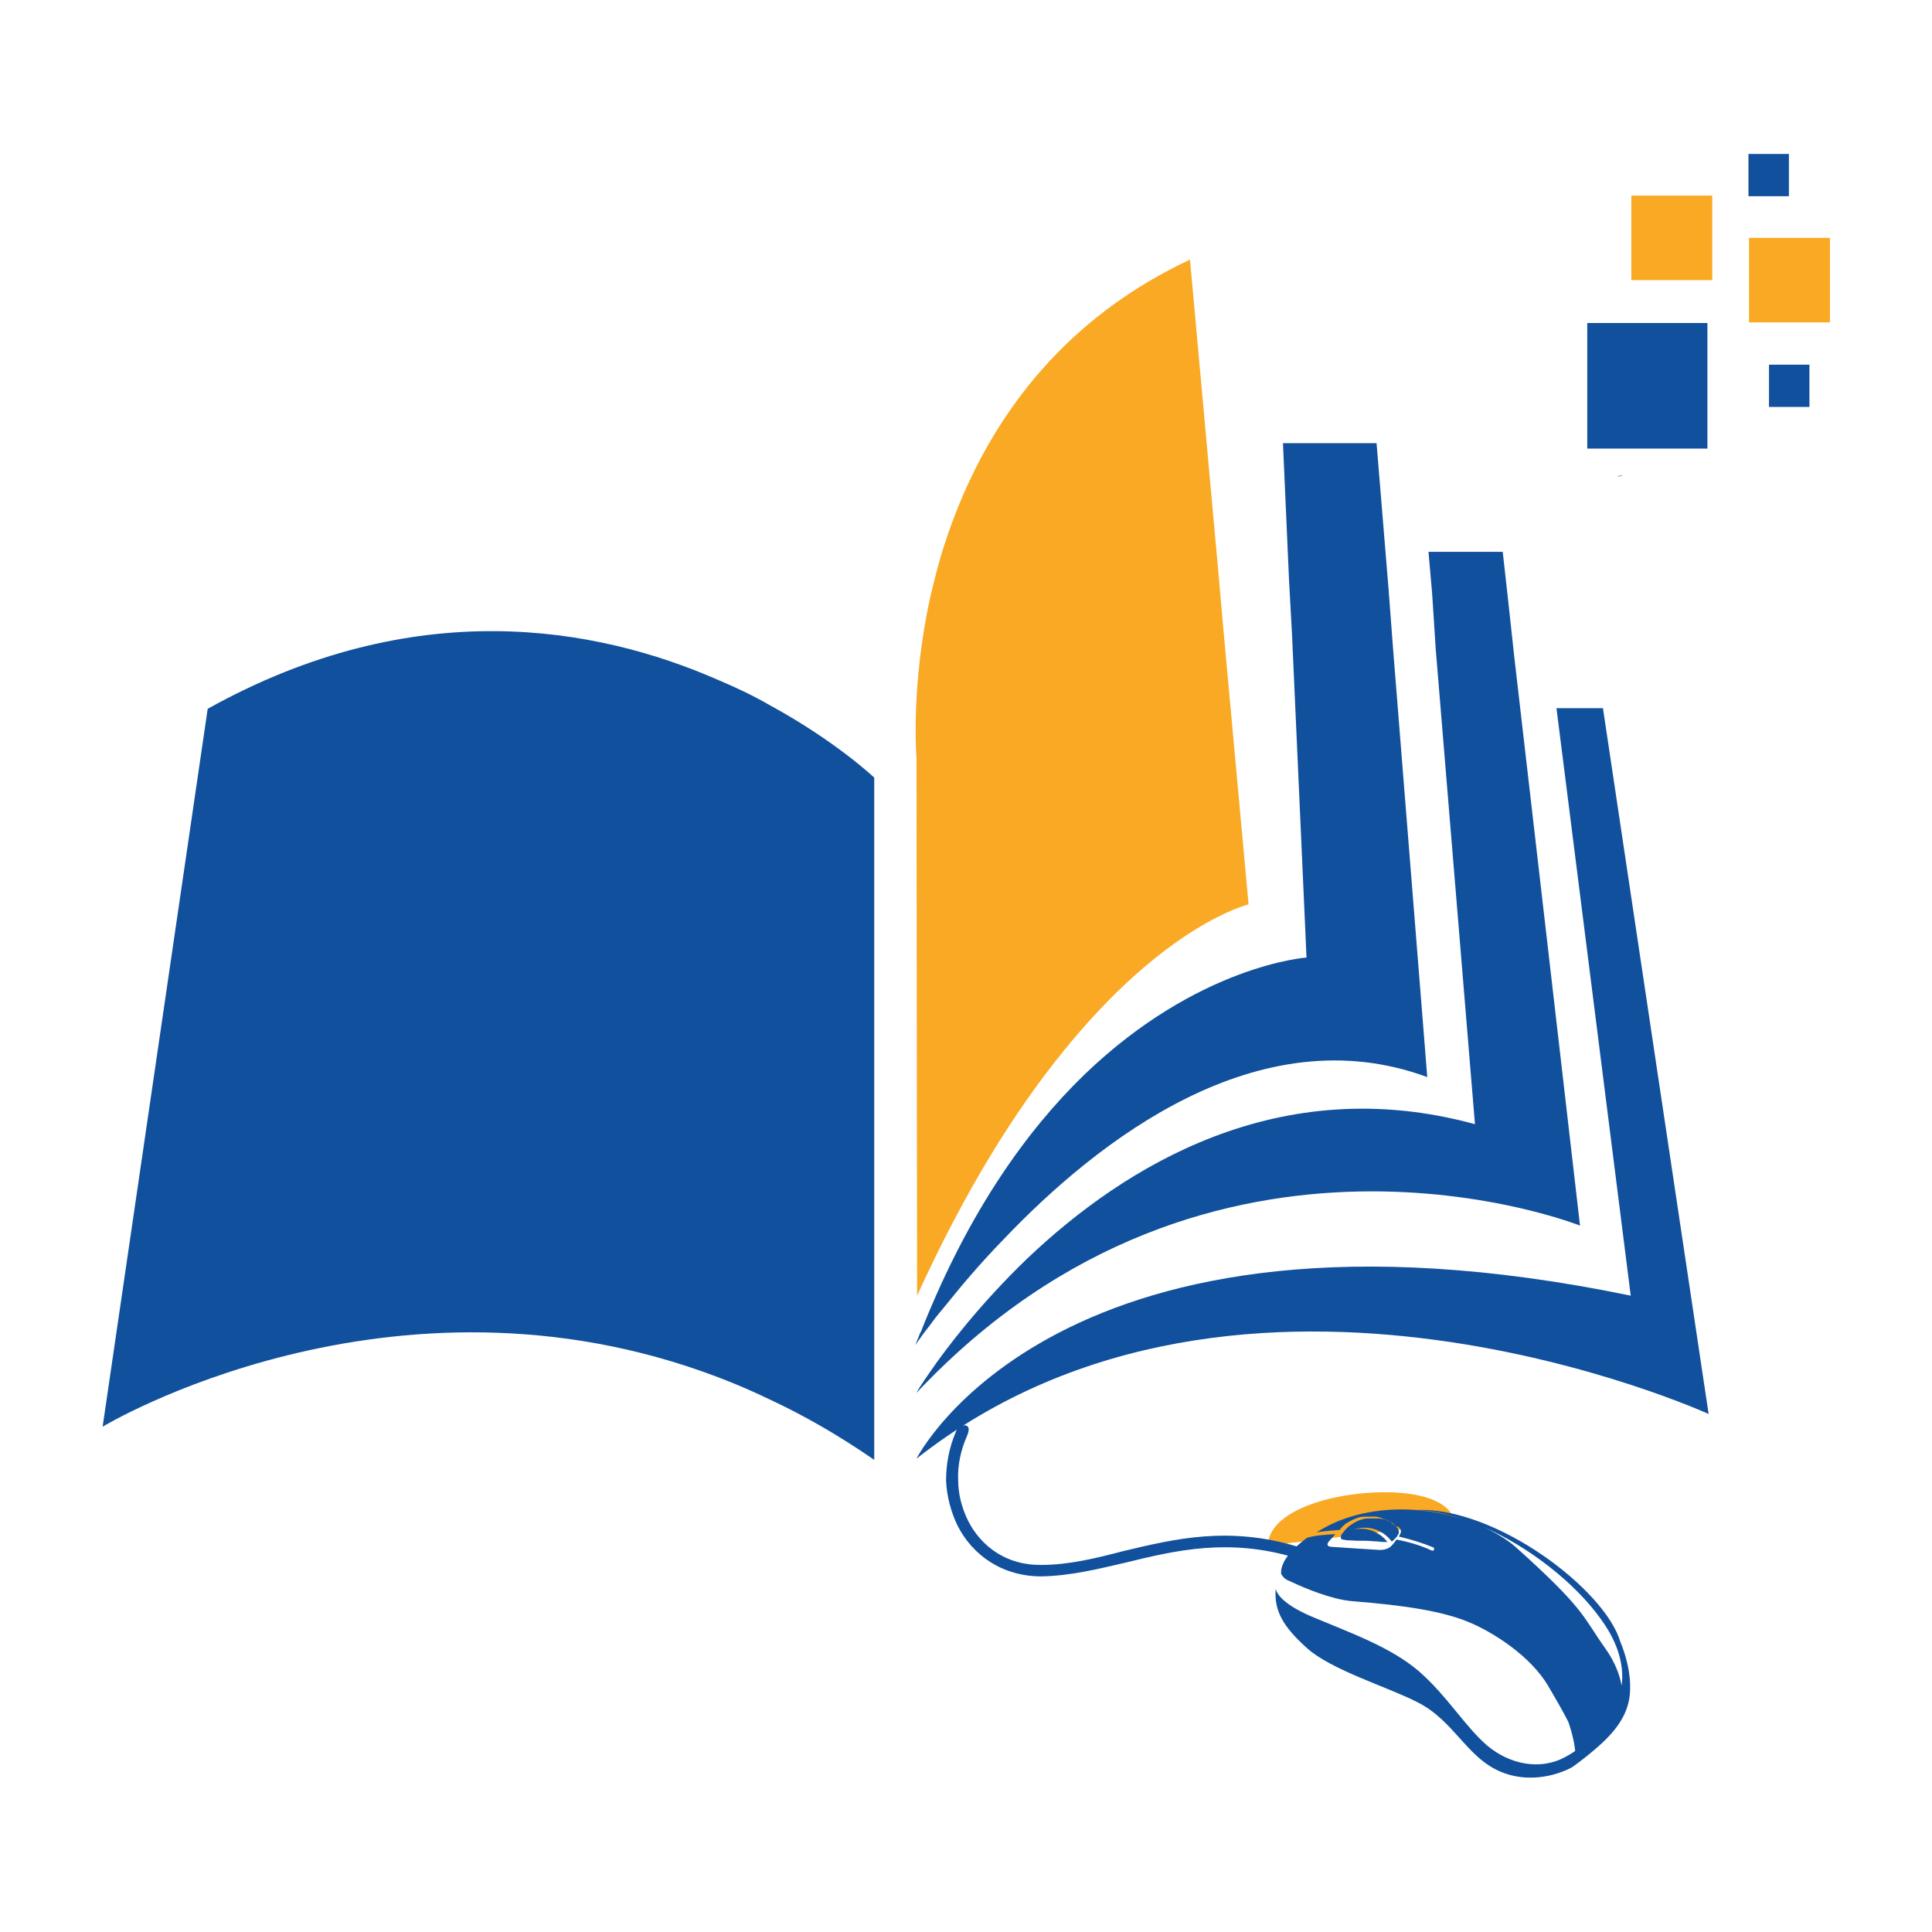 <?xml version="1.0" encoding="utf-8"?>
<!-- Generator: Adobe Illustrator 26.0.1, SVG Export Plug-In . SVG Version: 6.00 Build 0)  -->
<svg version="1.1" id="Layer_1" xmlns="http://www.w3.org/2000/svg" xmlns:xlink="http://www.w3.org/1999/xlink" x="0px" y="0px"
	 viewBox="0 0 32 32" style="enable-background:new 0 0 32 32;" xml:space="preserve">
<style type="text/css">
	.st0{fill:#F9A923;}
	.st1{fill-rule:evenodd;clip-rule:evenodd;fill:#11509C;}
	.st2{fill:#11509C;}
	.st3{fill:#76C485;}
</style>
<g>
	<g>
		<g>
			<g>
				<g>
					<path class="st0" d="M21,25.6c0.02-0.72,1.62-1,2.45-0.84c0.43,0.08,0.64,0.28,0.64,0.47L21,25.6z"/>
					<path class="st1" d="M21.41,26.21c0.19,0.09,0.64,0.28,0.98,0.31c0.9,0.07,1.5,0.17,1.92,0.34c0.42,0.17,1.04,0.57,1.33,1.06
						c0.29,0.49,0.34,0.61,0.34,0.61s0.09,0.25,0.11,0.47c-0.05,0.04-0.11,0.07-0.18,0.11c-0.4,0.21-0.9,0.12-1.28-0.2
						c-0.37-0.32-0.66-0.82-1.13-1.23c-0.47-0.4-1.12-0.63-1.74-0.89c-0.63-0.26-0.63-0.48-0.63-0.48
						c-0.03,0.37,0.12,0.63,0.52,0.99c0.4,0.36,1.33,0.64,1.82,0.89c0.66,0.33,0.84,1,1.51,1.2c0.57,0.17,1.06-0.12,1.06-0.12
						s0.13-0.09,0.3-0.23c0.34-0.28,0.66-0.6,0.66-1.07c0.01-0.39-0.16-0.77-0.16-0.77c-0.25-0.87-2.06-2.24-3.37-2.19
						c0.23,0.01,0.48,0.06,0.74,0.15c-0.79-0.26-1.74-0.21-2.4,0.22c0.12-0.02,0.25-0.03,0.38-0.04c0.01-0.01,0.02-0.03,0.04-0.05
						c0.02-0.02,0.04-0.04,0.07-0.06c0.03-0.02,0.07-0.04,0.11-0.06c0.03-0.01,0.07-0.03,0.11-0.04c0.04-0.01,0.08-0.01,0.12-0.01
						c0.04,0,0.09,0,0.13,0c0.04,0,0.07,0.01,0.1,0.02c0.03,0.01,0.06,0.02,0.09,0.03c0.03,0.01,0.05,0.02,0.07,0.04
						c0.02,0.02,0.04,0.03,0.06,0.05c0.01,0.01,0.02,0.01,0.02,0.02h0.01c0.06,0,0.11,0.07,0.07,0.13l-0.02,0.04
						c0.21,0.05,0.4,0.11,0.57,0.18c0.01,0,0.02,0.02,0.01,0.04c0,0.01-0.02,0.02-0.04,0.01c-0.17-0.08-0.37-0.14-0.58-0.18
						c-0.02,0.03-0.05,0.07-0.08,0.1c-0.08,0.09-0.23,0.07-0.23,0.07s-0.65-0.04-0.77-0.05c-0.12-0.01-0.03-0.1-0.03-0.1l0.09-0.1v0
						l0-0.01c-0.16,0.01-0.32,0.02-0.46,0.06c-0.38,0.28-0.44,0.48-0.43,0.6C21.28,26.17,21.33,26.17,21.41,26.21L21.41,26.21z
						 M22.22,25.42c-0.01,0.01-0.01,0.02-0.01,0.04c0,0.01,0,0.01,0,0.02c0,0,0,0.01,0.01,0.01c0,0,0,0,0.01,0.01
						c0.01,0,0.03,0,0.06,0.01c0.05,0,0.14,0.01,0.23,0.01l0.09,0c0.07,0,0.13,0.01,0.19,0.01l0.11,0.01c0.03,0,0.05,0,0.07,0
						c-0.14-0.18-0.37-0.26-0.57-0.2c0.23-0.09,0.49-0.01,0.64,0.19c0.01,0,0.02-0.01,0.03-0.02c0.01-0.01,0.03-0.03,0.05-0.05
						c0.01-0.01,0.02-0.03,0.03-0.05c0.01-0.01,0.01-0.02,0.01-0.04c0-0.01-0.01-0.02-0.01-0.04c-0.01-0.02-0.03-0.04-0.04-0.05
						c-0.02-0.01-0.03-0.03-0.05-0.05c-0.02-0.01-0.04-0.02-0.07-0.04c-0.02-0.01-0.05-0.02-0.08-0.03c-0.03,0-0.06-0.01-0.1-0.01
						c-0.04,0-0.08,0-0.13,0c-0.04,0-0.08,0-0.11,0.01c-0.04,0.01-0.07,0.02-0.11,0.04c-0.04,0.02-0.07,0.04-0.1,0.06
						c-0.03,0.02-0.05,0.04-0.07,0.06c-0.02,0.02-0.04,0.04-0.05,0.06C22.23,25.4,22.22,25.41,22.22,25.42L22.22,25.42z
						 M26.86,27.92c-0.03-0.16-0.1-0.38-0.28-0.63c-0.37-0.52-0.32-0.63-1.48-1.67c-0.15-0.13-0.34-0.24-0.53-0.33
						c0.75,0.33,1.51,0.92,1.94,1.52C26.76,27.15,26.91,27.53,26.86,27.92L26.86,27.92z M24.23,25.16L24.23,25.16L24.23,25.16
						L24.23,25.16z"/>
					<path class="st1" d="M16.01,23.8c-0.1,0.23-0.15,0.48-0.14,0.71c0,0.24,0.06,0.46,0.16,0.67c0.22,0.44,0.65,0.75,1.22,0.74
						c0.45,0,0.9-0.11,1.36-0.23c0.84-0.2,1.74-0.42,2.89-0.07l-0.05,0.18c-1.1-0.33-1.98-0.12-2.8,0.08
						c-0.47,0.11-0.92,0.22-1.4,0.23c-0.65,0-1.14-0.35-1.39-0.84c-0.11-0.23-0.18-0.49-0.19-0.75c0-0.27,0.05-0.54,0.16-0.8
						c0.01-0.03,0.03-0.06,0.04-0.09l0,0C15.9,23.62,16.13,23.53,16.01,23.8z"/>
				</g>
			</g>
			<g>
				<path class="st0" d="M15.19,21.46c0.81-1.78,1.64-3.08,2.4-4.02c1.72-2.14,3.09-2.46,3.09-2.46l-0.42-4.59l-0.08-0.91l0,0
					L19.71,4.3C17.34,5.41,16.2,7.31,15.65,9c-0.1,0.3-0.17,0.59-0.24,0.88c-0.33,1.5-0.23,2.67-0.23,2.67S15.19,21.46,15.19,21.46z
					"/>
				<path class="st2" d="M21.4,10.51l0.24,5.35c0,0-1.79,0.12-3.68,1.94l0,0c-0.94,0.91-1.9,2.24-2.68,4.19
					c-0.01,0.03-0.02,0.06-0.04,0.09c-0.03,0.07-0.05,0.13-0.08,0.2c0.01-0.01,0.09-0.14,0.25-0.34c0.07-0.1,0.16-0.21,0.27-0.34
					c0.24-0.3,0.56-0.68,0.94-1.07l0,0c1.57-1.65,4.23-3.72,7.02-2.69l-0.57-7.14L23,9.77l-0.2-2.43h-1.55l0.1,2.26L21.4,10.51z"/>
				<path class="st2" d="M23.78,10.75l0.65,7.87c-3.25-0.89-5.81,0.7-7.41,2.22l0,0c-0.78,0.75-1.34,1.48-1.62,1.89l0,0
					c-0.14,0.2-0.22,0.33-0.22,0.34c4.89-5.2,10.99-2.77,10.99-2.77l-1.09-9.43l-0.1-0.92l0,0l-0.09-0.81h-1.23l0.06,0.68
					L23.78,10.75z"/>
				<path class="st2" d="M26.55,11.73h-0.77l1.23,9.73c-9.49-1.96-11.83,2.7-11.83,2.7c5.41-4.26,13.12-0.74,13.12-0.74L26.55,11.73
					z"/>
				<path class="st2" d="M11.89,11.26c-2.01-0.88-5.02-1.43-8.45,0.48L1.7,23.63c0,0,4.77-2.88,10.19-0.82
					c0.29,0.11,0.57,0.23,0.86,0.37c0.58,0.27,1.15,0.6,1.73,1V12.88c0,0-0.63-0.6-1.73-1.2C12.49,11.53,12.2,11.39,11.89,11.26z"/>
			</g>
			<path class="st3" d="M26.88,7.87c-0.02,0.01-0.04,0.02-0.06,0.02c0,0-0.01,0-0.01,0l-0.03,0C26.81,7.88,26.85,7.87,26.88,7.87z"
				/>
			<path class="st3" d="M26.88,7.87c-0.02,0.01-0.04,0.02-0.06,0.02c0,0-0.01,0-0.01,0l-0.03,0C26.81,7.88,26.85,7.87,26.88,7.87z"
				/>
			<g>
				<rect x="26.29" y="5.35" class="st2" width="1.99" height="2.08"/>
				<rect x="28.97" y="3.94" class="st0" width="1.34" height="1.4"/>
				<rect x="28.96" y="2.55" class="st2" width="0.67" height="0.7"/>
				<rect x="29.3" y="6.04" class="st2" width="0.67" height="0.7"/>
				<rect x="27.02" y="3.24" class="st0" width="1.34" height="1.4"/>
			</g>
		</g>
	</g>
</g>
</svg>
